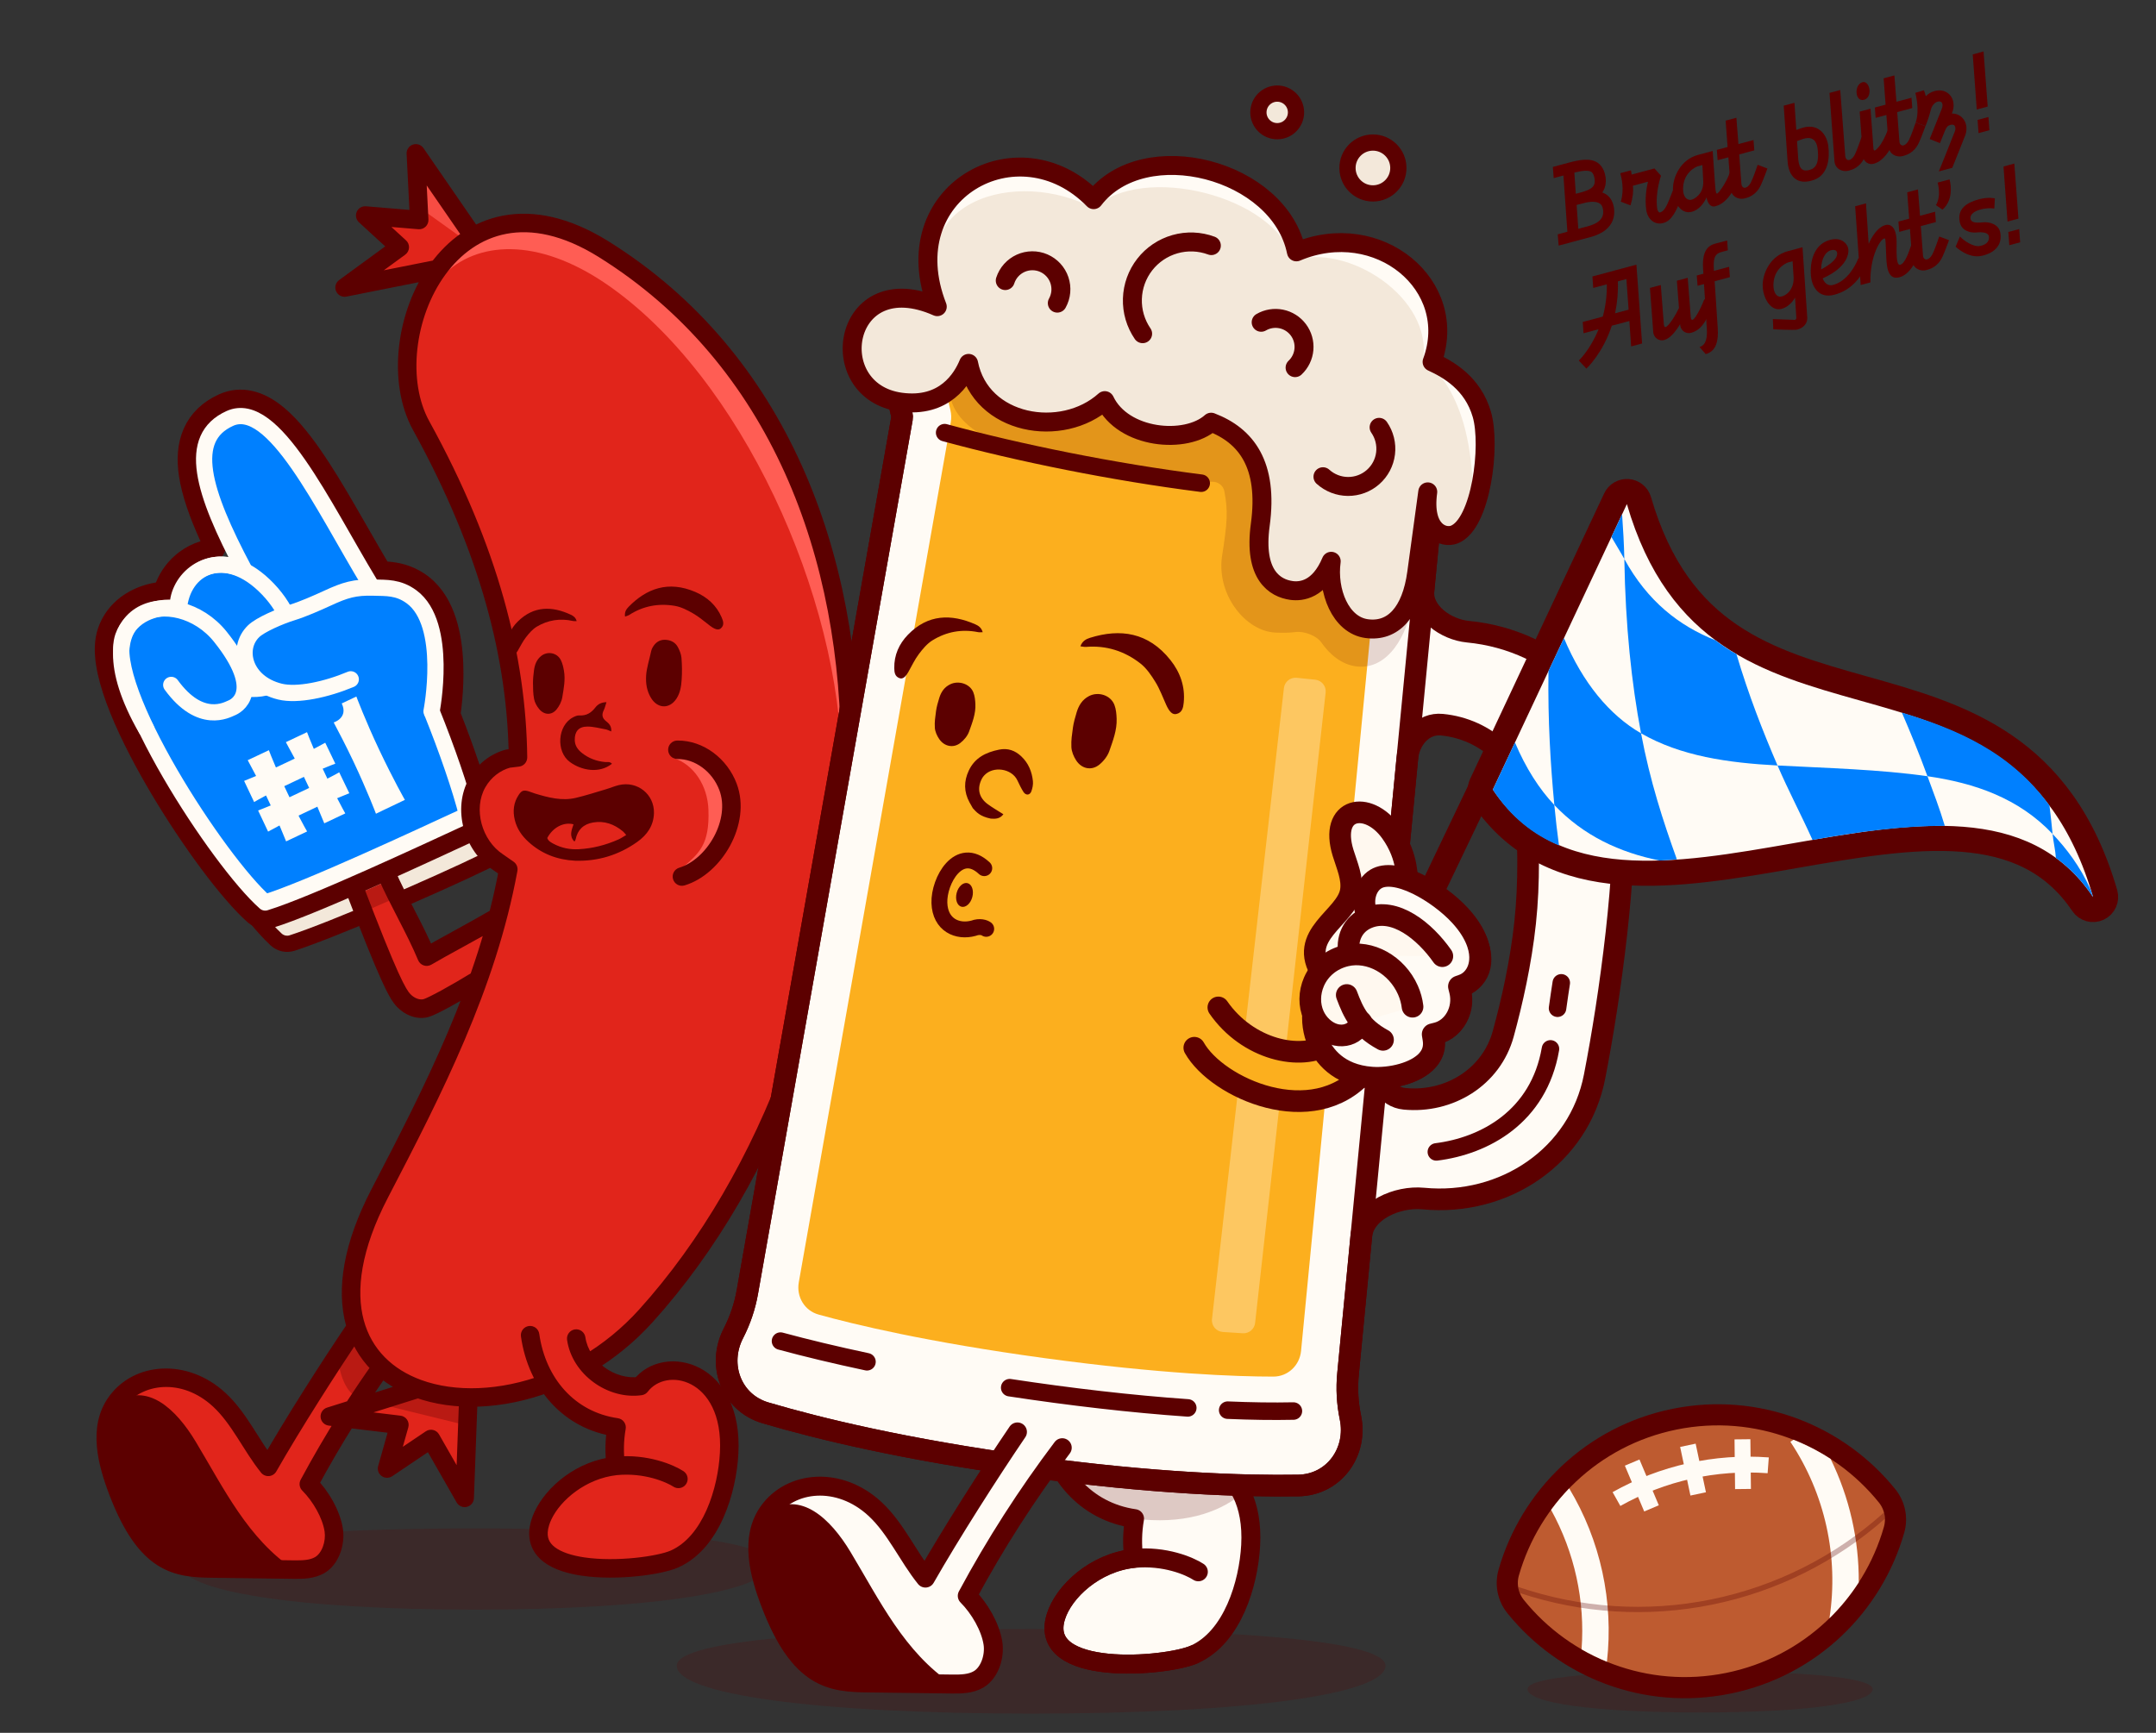 <svg width="408" height="328" viewBox="0 0 408 328" fill="none" xmlns="http://www.w3.org/2000/svg">
<rect x="0" y="0" width="408" height="328" fill="#333333" stroke="none"/>
<g clip-path="url(#clip0_3614_80025)">
<g opacity="0.2">
<path d="M145.722 295.967C145.722 301.129 124.142 304.676 89.883 304.676C55.625 304.676 34.044 301.129 34.044 295.967C34.044 291.318 59.044 289.308 89.883 289.308C120.722 289.308 145.722 291.318 145.722 295.967Z" fill="#5C0000"/>
<path d="M262.187 315.288C262.187 320.663 236.27 324.358 195.127 324.358C153.985 324.358 128.068 320.663 128.068 315.288C128.068 310.446 158.092 308.352 195.127 308.352C232.163 308.352 262.187 310.446 262.187 315.288Z" fill="#5C0000"/>
<path d="M354.376 319.729C354.376 322.346 341.756 324.145 321.722 324.145C301.688 324.145 289.068 322.346 289.068 319.729C289.068 317.371 303.688 316.352 321.722 316.352C339.756 316.352 354.376 317.371 354.376 319.729Z" fill="#5C0000"/>
</g>
<path d="M58.439 280.911C60.707 283.187 62.687 286.622 63.15 289.6C63.527 292.018 62.553 295.044 60.516 296.238C59.077 297.082 57.327 297.116 55.653 297.097L40.278 296.898C33.502 296.812 27.665 296.319 22.308 282.272C20.22 276.793 18.541 270.266 21.977 265.46C25.981 259.803 34.908 258.857 41.508 264.965C45.334 268.51 47.53 273.638 50.765 277.655C55.443 269.467 62.454 258.469 67.646 250.833L75.866 253.728C69.371 262.333 63.547 271.412 58.439 280.911Z" fill="#E1251B"/>
<path opacity="0.3" d="M63.863 256.503C65.186 254.487 66.463 252.573 67.646 250.833L75.866 253.728C73.231 257.218 70.707 260.787 68.296 264.429C66.033 264.64 64.231 260.79 63.863 256.503Z" fill="#5C0000"/>
<path d="M55.653 297.099L40.278 296.9C33.503 296.814 27.665 296.321 22.309 282.274C20.221 276.795 18.542 270.268 21.977 265.462C27.839 261.543 33.323 266.71 37.015 272.853C42.394 281.802 46.919 291.276 55.653 297.099Z" fill="#5C0000"/>
<path d="M74.006 114.03C74.663 113.872 75.353 114.164 75.695 114.759C83.066 127.626 90.757 148.168 93.513 159.518C93.853 160.919 93.172 162.368 91.876 163C82.669 167.491 63.006 175.995 55.289 178.498C54.23 178.842 53.068 178.585 52.252 177.827C47.714 173.607 40.379 163.42 34.619 153.24C34.318 152.707 34.362 152.046 34.732 151.558C45.43 137.445 53.746 120.828 73.875 114.068L74.006 114.03Z" fill="#F3E8DA" stroke="#5C0000" stroke-width="3.069" stroke-linejoin="round"/>
<path d="M42.469 76.922C45.674 75.476 48.78 76.552 51.341 78.446C53.852 80.304 56.261 83.224 58.538 86.494C62.725 92.507 67.142 100.766 71.174 107.572C71.593 108.28 72.335 108.736 73.157 108.792C74.836 108.904 76.889 109.287 78.954 110.672L79.367 110.963L79.596 111.136C81.788 112.848 83.102 115.306 83.897 117.774C84.724 120.339 85.061 123.129 85.165 125.635C85.269 128.157 85.141 130.492 84.989 132.189C84.913 133.038 84.829 133.737 84.764 134.229C84.745 134.375 84.728 134.49 84.708 134.63C84.647 135.058 84.697 135.495 84.854 135.897C87.471 142.579 89.604 148.922 90.826 153.687C91.125 154.856 90.548 156.072 89.453 156.578C79.901 160.989 59.063 170.721 50.916 173.223C50.085 173.478 49.181 173.284 48.53 172.71C43.94 168.67 36.556 158.742 30.583 148.623L30.009 147.643C26.954 142.38 24.242 136.987 22.499 132.24C21.627 129.867 20.973 127.591 20.655 125.534C20.343 123.516 20.317 121.481 20.919 119.722C22.297 115.695 25.931 113.373 29.909 112.723C30.776 112.581 31.505 111.995 31.829 111.178C32.554 109.353 33.814 107.699 35.408 106.503C36.386 105.769 37.483 105.205 38.667 104.843C39.355 104.633 39.919 104.137 40.215 103.481C40.511 102.825 40.51 102.074 40.213 101.419C38.213 97.016 36.836 93.084 36.337 89.712C35.937 87.017 36.053 84.423 37.057 82.144C38.09 79.802 39.94 78.066 42.471 76.923L42.469 76.922Z" stroke="#5C0000" stroke-width="5" stroke-linecap="round" stroke-linejoin="round"/>
<path d="M88.408 154.307C78.733 158.775 58.123 168.394 50.186 170.832C41.335 163.039 19.977 130.206 23.288 120.53C24.665 116.506 29.447 114.485 33.675 115.157C33.248 110.558 38.552 104.429 46.222 107.891C38.309 92.978 35.287 82.91 43.503 79.201C51.718 75.491 61.113 95.782 69.926 110.349C74.013 117.103 78.213 126.064 81.669 134.634C84.657 142.044 87.088 149.161 88.408 154.307Z" fill="#0080FF" stroke="#FFFBF5" stroke-width="3.069" stroke-linejoin="round"/>
<path d="M33.846 115.326C34.437 107.276 42.657 103.071 50.728 111.526C58.799 119.981 56.593 131.31 46.804 130.347" stroke="#FFFBF5" stroke-width="3.069" stroke-linecap="round" stroke-linejoin="round"/>
<path d="M32.403 129.642C37.971 137.293 43.003 134.323 43.779 134.02C44.556 133.718 50.139 131.085 41.704 120.534C33.433 110.189 14.013 114.176 27.646 137.967" stroke="#FFFBF5" stroke-width="3.069" stroke-linecap="round" stroke-linejoin="round"/>
<path d="M77.888 112.974C84.91 118.149 82.187 134.618 82.187 134.618L74.589 137.393L66.376 128.587C61.725 130.541 56.251 131.717 52.976 130.91C46.233 129.248 44.589 122.761 48.003 119.473C49.257 118.265 52.951 116.652 55.349 115.916C57.263 115.329 59.974 114.145 62.01 113.205C65.285 111.693 67.124 111.114 70.744 111.226C73.097 111.298 75.375 111.122 77.888 112.974Z" fill="#0080FF"/>
<path d="M81.664 134.651C81.664 134.651 84.91 118.149 77.888 112.974C75.375 111.122 73.097 111.298 70.744 111.226C67.124 111.114 65.285 111.693 62.01 113.205C59.974 114.145 57.263 115.329 55.349 115.916C52.951 116.652 49.257 118.265 48.003 119.473C44.589 122.761 46.233 129.248 52.976 130.91C56.251 131.717 61.725 130.541 66.376 128.587" stroke="#FFFBF5" stroke-width="3.078" stroke-linecap="round" stroke-linejoin="round"/>
<path d="M67.437 131.843C67.437 131.843 69.151 136.409 71.746 141.894C74.472 147.66 76.62 151.405 76.62 151.405C73.569 152.848 71.147 154.027 71.147 154.027C71.147 154.027 69.524 149.726 66.89 144.156C65.448 141.106 64.078 138.5 63.147 136.748C63.356 136.683 65.91 135.784 64.68 133.181C64.68 133.181 64.68 133.181 64.666 133.153L67.437 131.843Z" fill="#FFFBF5"/>
<path d="M66.102 150.146C65.85 150.265 65.04 150.58 63.894 151.053L63.782 151.106L63.849 151.177C64.62 152.662 65.166 153.671 65.339 153.966C63.38 154.892 61.757 155.66 61.365 155.845C61.219 155.537 60.787 154.406 60.102 152.812L60.077 152.687L59.965 152.74C59.433 152.991 58.873 153.256 58.342 153.508C57.782 153.772 57.194 154.05 56.606 154.328L56.508 154.409L56.547 154.493C57.358 156.062 57.945 157.086 58.118 157.38C56.159 158.307 54.536 159.075 54.144 159.26C53.998 158.952 53.593 157.877 52.934 156.339L52.894 156.255L52.81 156.295C51.717 156.88 50.988 157.294 50.736 157.413L48.843 153.41C49.108 153.319 49.947 152.991 51.12 152.505L51.233 152.452L51.179 152.34C51.06 152.088 50.928 151.808 50.782 151.5C50.65 151.22 50.518 150.94 50.399 150.688L50.346 150.576L50.234 150.629C49.113 151.228 48.328 151.668 48.089 151.815L46.196 147.813C46.448 147.694 47.23 147.392 48.376 146.919L48.46 146.879L48.42 146.795C47.623 145.254 47.023 144.202 46.877 143.894L50.88 142.002C51.011 142.351 51.469 143.538 52.168 145.16L52.208 145.244L52.305 145.232C53.508 144.663 54.628 144.133 55.663 143.644L55.775 143.591L55.722 143.479C54.871 141.895 54.257 140.815 54.098 140.48L58.101 138.587C58.231 138.936 58.664 140.067 59.349 141.661L59.389 141.745L59.473 141.705C60.566 141.12 61.295 140.706 61.547 140.587C62.473 142.546 63.269 144.157 63.454 144.548C63.161 144.653 62.351 144.967 61.149 145.467L61.065 145.507L61.105 145.591C61.251 145.899 61.383 146.179 61.528 146.487C61.661 146.766 61.793 147.046 61.912 147.298L61.965 147.41L62.036 147.343C63.198 146.759 63.955 146.332 64.194 146.185C65.121 148.144 65.916 149.754 66.102 150.146ZM58.467 149.065C58.321 148.757 58.162 148.421 58.003 148.085C57.858 147.777 57.712 147.469 57.553 147.134L57.514 147.05L57.43 147.089C56.842 147.367 56.254 147.645 55.694 147.91C55.107 148.188 54.491 148.479 53.875 148.77L53.791 148.81L53.831 148.894C53.99 149.23 54.149 149.566 54.307 149.902C54.453 150.209 54.599 150.517 54.744 150.825L54.784 150.909L54.868 150.869C55.484 150.578 56.127 150.274 56.715 149.996C57.303 149.718 57.863 149.453 58.422 149.188L58.506 149.149L58.467 149.065Z" fill="#FFFBF5"/>
<path d="M89.371 44.533L89.549 44.78C95.792 41.123 104.177 40.893 114.248 47.178C180.457 88.502 169.682 196.496 122.232 249.062C118.893 252.761 115.129 255.785 111.176 258.147C113.544 261.097 117.458 262.884 121.203 262.353C125.844 256.273 138.845 259.302 137.982 275.091C137.603 282.076 134.672 291.981 127.62 295.104C122.546 297.351 98.743 299.404 102.243 288.171C103.691 283.529 109.46 278.262 116.54 277.478C116.207 275.066 116.256 272.575 116.678 270.177C110.983 269.362 106.485 266.252 103.612 261.797C98.552 263.696 93.421 264.598 88.652 264.521L88.614 265.117L87.933 283.525L81.562 272.376L73.246 277.973L75.583 269.703L62.415 268.108L79.111 262.854C67.37 258.569 61.359 246.088 71.854 225.901C78.731 212.674 85.553 199.411 90.51 185.427C85.961 188.207 81.972 190.378 80.742 190.773C79.209 191.266 77.493 190.532 76.381 189.367C75.263 188.196 73.723 185.485 67.509 169.303L73.668 166.588C75.912 171.469 78.671 176.124 80.742 181.082C83.766 179.292 89.265 176.42 94.185 173.543C94.98 170.502 95.669 167.421 96.235 164.293C90.465 161.809 87.695 153.919 90.831 148.437C92.383 145.725 95.104 143.935 98.025 143.638C97.853 124.879 92.732 104.227 79.695 80.56C75.142 72.294 76.651 59.42 82.901 50.901L82.491 50.988L65.207 54.425L75.654 46.789L69.11 40.791L79.329 41.646L78.693 29.029L89.371 44.533Z" fill="#E1251B"/>
<path d="M89.372 44.533L88.091 45.522L79.203 39.151L78.694 29.029L89.372 44.533Z" fill="#F74C43"/>
<path d="M77.058 68.952C77.222 52.21 91.392 32.914 114.248 47.179C161.498 76.669 169.538 140.115 153.023 193.138C154.851 187.269 156.379 181.273 157.585 175.209C158.523 165.323 159.05 155.207 159.288 145.219C159.115 112.953 140.181 71.217 114.8 53.802C101.636 44.77 90.082 45.671 83.77 52.201C79.736 56.376 77.413 62.256 77.076 68.148C77.075 68.177 77.074 68.205 77.073 68.234C77.065 68.474 77.06 68.713 77.058 68.952Z" fill="#FF5D54"/>
<path d="M137.835 149.217C136.286 145.088 132.517 142.071 127.416 143.46C131.267 144.68 133.911 148.67 134.067 153.297C134.286 159.806 132.395 161.499 129.017 164.324C135.149 162.473 140.305 155.802 137.835 149.217Z" fill="#FF5D54"/>
<g opacity="0.3">
<path d="M71.364 265.641L79.162 262.84L88.617 265.117L87.922 269.712L71.364 265.641Z" fill="#5C0000"/>
<path d="M68.624 172.693L66.368 166.835L73.772 164.758L75.808 169.544L68.624 172.693Z" fill="#5C0000"/>
</g>
<path d="M58.442 280.913L56.901 280.085C56.536 280.764 56.658 281.602 57.203 282.149L58.442 280.913ZM63.153 289.603L61.424 289.871L61.424 289.873L63.153 289.603ZM60.52 296.24L59.634 294.73L59.634 294.73L60.52 296.24ZM55.656 297.099L55.633 298.849L55.636 298.849L55.656 297.099ZM40.281 296.9L40.303 295.15L40.303 295.15L40.281 296.9ZM22.311 282.274L20.676 282.898L20.676 282.898L22.311 282.274ZM21.98 265.462L23.404 266.48L23.408 266.473L21.98 265.462ZM41.511 264.968L42.7 263.684L42.7 263.683L41.511 264.968ZM50.769 277.657L49.406 278.755C49.769 279.205 50.331 279.447 50.907 279.401C51.484 279.355 52.001 279.027 52.288 278.525L50.769 277.657ZM68.845 252.189C69.387 251.389 69.178 250.301 68.378 249.759C67.578 249.217 66.49 249.425 65.948 250.225L67.396 251.207L68.845 252.189ZM73.618 259.767C74.178 258.978 73.992 257.886 73.204 257.327C72.416 256.767 71.324 256.953 70.764 257.741L72.191 258.754L73.618 259.767ZM79.696 80.56L81.229 79.716L81.229 79.716L79.696 80.56ZM114.249 47.179L115.175 45.694L114.249 47.179ZM122.233 249.063L123.532 250.235L123.532 250.235L122.233 249.063ZM65.207 54.426L64.175 53.013C63.512 53.498 63.275 54.378 63.605 55.13C63.935 55.881 64.744 56.303 65.549 56.142L65.207 54.426ZM75.655 46.789L76.688 48.202C77.111 47.893 77.374 47.41 77.403 46.886C77.431 46.363 77.224 45.854 76.838 45.499L75.655 46.789ZM69.111 40.791L69.257 39.047C68.511 38.985 67.808 39.403 67.508 40.089C67.207 40.775 67.376 41.575 67.928 42.081L69.111 40.791ZM79.33 41.646L79.184 43.39C79.687 43.432 80.183 43.255 80.546 42.904C80.909 42.553 81.103 42.062 81.077 41.558L79.33 41.646ZM78.694 29.029L80.135 28.037C79.691 27.392 78.874 27.121 78.132 27.372C77.391 27.623 76.907 28.336 76.946 29.117L78.694 29.029ZM62.415 268.108L61.89 266.439C61.104 266.686 60.597 267.449 60.672 268.269C60.748 269.09 61.387 269.747 62.205 269.846L62.415 268.108ZM75.584 269.703L77.268 270.179C77.407 269.687 77.324 269.159 77.041 268.733C76.757 268.308 76.302 268.027 75.795 267.966L75.584 269.703ZM73.247 277.974L71.563 277.498C71.363 278.204 71.626 278.96 72.22 279.391C72.814 279.822 73.615 279.836 74.224 279.426L73.247 277.974ZM81.563 272.377L83.083 271.509C82.841 271.086 82.435 270.784 81.962 270.673C81.488 270.562 80.99 270.653 80.586 270.925L81.563 272.377ZM87.934 283.526L86.415 284.394C86.803 285.073 87.593 285.412 88.352 285.226C89.111 285.039 89.654 284.372 89.683 283.591L87.934 283.526ZM98.025 143.369L98.233 145.107C99.121 145 99.785 144.243 99.775 143.349L98.025 143.369ZM71.855 225.901L73.408 226.708L73.408 226.708L71.855 225.901ZM96.191 164.546L97.913 164.862C98.036 164.187 97.755 163.503 97.192 163.11L96.191 164.546ZM90.336 148.138L91.855 149.007L91.855 149.007L90.336 148.138ZM94.247 163.191L95.247 161.755C95.233 161.745 95.219 161.735 95.204 161.726L94.247 163.191ZM96.141 143.595L95.932 141.858C95.849 141.868 95.767 141.884 95.686 141.905L96.141 143.595ZM110.276 256.65C109.447 257.145 109.176 258.22 109.671 259.05C110.167 259.879 111.242 260.15 112.071 259.654L111.174 258.152L110.276 256.65ZM104.202 263.447C105.107 263.108 105.566 262.1 105.227 261.195C104.888 260.289 103.879 259.831 102.974 260.17L103.588 261.809L104.202 263.447ZM128.171 140.173C127.204 140.183 126.428 140.974 126.437 141.94C126.447 142.906 127.238 143.682 128.204 143.673L128.187 141.923L128.171 140.173ZM137.775 148.959L136.136 149.574L136.136 149.574L137.775 148.959ZM128.54 164.245C127.615 164.524 127.091 165.501 127.371 166.426C127.65 167.351 128.627 167.875 129.552 167.595L129.046 165.92L128.54 164.245ZM137.982 275.091L136.235 274.996L136.235 274.996L137.982 275.091ZM127.621 295.105L126.912 293.505L126.912 293.505L127.621 295.105ZM102.244 288.171L100.574 287.65L100.574 287.65L102.244 288.171ZM116.541 277.479L116.734 279.218C117.203 279.166 117.631 278.927 117.922 278.554C118.212 278.182 118.339 277.708 118.275 277.24L116.541 277.479ZM116.679 270.178L118.402 270.482C118.484 270.016 118.374 269.535 118.096 269.152C117.818 268.768 117.396 268.513 116.927 268.446L116.679 270.178ZM102.05 252.483C101.914 251.527 101.028 250.861 100.071 250.997C99.114 251.133 98.448 252.019 98.584 252.976L100.317 252.73L102.05 252.483ZM110.776 253.119C110.638 252.162 109.75 251.499 108.794 251.638C107.837 251.776 107.174 252.663 107.312 253.62L109.044 253.369L110.776 253.119ZM121.204 262.354L121.45 264.087C121.905 264.022 122.316 263.781 122.595 263.416L121.204 262.354ZM128.33 296.705C129.214 296.314 129.613 295.28 129.222 294.397C128.83 293.513 127.797 293.114 126.913 293.505L127.622 295.105L128.33 296.705ZM102.245 288.171L100.575 287.65L100.575 287.65L102.245 288.171ZM116.542 277.479L116.712 279.221L116.712 279.221L116.542 277.479ZM127.427 281.403C128.236 281.931 129.321 281.703 129.849 280.894C130.377 280.084 130.148 279 129.339 278.472L128.383 279.938L127.427 281.403ZM80.745 181.083L79.13 181.758C79.325 182.225 79.713 182.585 80.194 182.744C80.674 182.904 81.201 182.847 81.636 182.589L80.745 181.083ZM80.745 190.775L80.209 189.109L80.209 189.109L80.745 190.775ZM76.383 189.368L77.649 188.16L77.649 188.16L76.383 189.368ZM95.07 175.058C95.904 174.57 96.185 173.498 95.697 172.664C95.21 171.829 94.138 171.549 93.303 172.037L94.187 173.547L95.07 175.058ZM91.423 186.926C92.247 186.422 92.507 185.345 92.003 184.52C91.499 183.695 90.422 183.435 89.598 183.939L90.51 185.432L91.423 186.926ZM68.586 167.218C68.241 166.315 67.23 165.863 66.327 166.208C65.424 166.553 64.972 167.565 65.317 168.467L66.951 167.843L68.586 167.218ZM74.686 164.577C74.301 163.691 73.27 163.285 72.384 163.671C71.497 164.056 71.091 165.087 71.477 165.973L73.082 165.275L74.686 164.577ZM58.442 280.913L57.203 282.149C59.274 284.226 61.03 287.34 61.424 289.871L63.153 289.603L64.882 289.334C64.35 285.909 62.147 282.151 59.682 279.678L58.442 280.913ZM63.153 289.603L61.424 289.873C61.563 290.767 61.454 291.824 61.102 292.768C60.746 293.72 60.208 294.394 59.634 294.73L60.52 296.24L61.405 297.749C62.868 296.891 63.835 295.455 64.381 293.992C64.93 292.52 65.12 290.855 64.882 289.332L63.153 289.603ZM60.52 296.24L59.634 294.73C58.671 295.295 57.403 295.369 55.675 295.35L55.656 297.099L55.636 298.849C57.257 298.867 59.489 298.873 61.405 297.749L60.52 296.24ZM55.656 297.099L55.679 295.35L40.303 295.15L40.281 296.9L40.258 298.65L55.633 298.849L55.656 297.099ZM40.281 296.9L40.303 295.15C36.903 295.107 34.216 294.942 31.702 293.345C29.186 291.747 26.566 288.519 23.947 281.651L22.311 282.274L20.676 282.898C23.413 290.076 26.39 294.118 29.826 296.3C33.264 298.483 36.883 298.607 40.259 298.65L40.281 296.9ZM22.311 282.274L23.947 281.651C22.921 278.96 22.048 276.139 21.818 273.466C21.589 270.811 22.004 268.437 23.403 266.48L21.98 265.462L20.556 264.445C18.52 267.293 18.057 270.586 18.331 273.766C18.603 276.928 19.614 280.11 20.676 282.898L22.311 282.274ZM21.98 265.462L23.408 266.473C26.695 261.829 34.356 260.73 40.322 266.252L41.511 264.968L42.7 263.683C35.466 256.988 25.273 257.78 20.551 264.451L21.98 265.462ZM41.511 264.968L40.321 266.251C42.061 267.863 43.468 269.871 44.889 272.081C46.273 274.235 47.711 276.65 49.406 278.755L50.769 277.657L52.131 276.559C50.591 274.646 49.312 272.49 47.833 270.189C46.391 267.945 44.786 265.616 42.7 263.684L41.511 264.968ZM50.769 277.657L52.288 278.525C56.862 270.519 63.697 259.782 68.845 252.189L67.396 251.207L65.948 250.225C60.766 257.869 53.879 268.684 49.249 276.789L50.769 277.657ZM72.191 258.754L70.764 257.741C68.891 260.38 67.079 263.061 65.329 265.782L66.801 266.729L68.272 267.675C69.994 264.999 71.776 262.362 73.618 259.767L72.191 258.754ZM66.801 266.729L65.329 265.782C64.946 266.376 64.567 266.973 64.191 267.571L65.672 268.503L67.153 269.435C67.523 268.846 67.896 268.26 68.272 267.675L66.801 266.729ZM65.672 268.503L64.191 267.571C61.621 271.655 59.19 275.828 56.901 280.085L58.442 280.913L59.984 281.742C62.234 277.556 64.626 273.452 67.153 269.435L65.672 268.503ZM79.696 80.56L81.229 79.716C79.175 75.988 78.432 71.108 78.981 66.072C79.529 61.047 81.351 56.01 84.251 52.022C87.143 48.044 91.059 45.166 95.825 44.261C100.582 43.356 106.443 44.37 113.322 48.663L114.249 47.179L115.175 45.694C107.742 41.055 100.993 39.716 95.171 40.822C89.357 41.927 84.722 45.422 81.42 49.964C78.125 54.495 76.109 60.124 75.502 65.693C74.895 71.252 75.679 76.896 78.163 81.405L79.696 80.56ZM114.249 47.179L113.322 48.663C145.745 68.9 159.459 105.541 159.113 143.889C158.768 182.249 144.339 221.962 120.934 247.89L122.233 249.063L123.532 250.235C147.578 223.597 162.261 183.03 162.613 143.921C162.965 104.8 148.962 66.782 115.175 45.694L114.249 47.179ZM82.492 50.989L82.151 49.272L64.866 52.71L65.207 54.426L65.549 56.142L82.833 52.705L82.492 50.989ZM65.207 54.426L66.24 55.839L76.688 48.202L75.655 46.789L74.623 45.377L64.175 53.013L65.207 54.426ZM75.655 46.789L76.838 45.499L70.293 39.501L69.111 40.791L67.928 42.081L74.473 48.08L75.655 46.789ZM69.111 40.791L68.965 42.535L79.184 43.39L79.33 41.646L79.475 39.902L69.257 39.047L69.111 40.791ZM79.33 41.646L81.077 41.558L80.442 28.941L78.694 29.029L76.946 29.117L77.582 41.734L79.33 41.646ZM78.694 29.029L77.253 30.022L87.931 45.525L89.372 44.533L90.813 43.54L80.135 28.037L78.694 29.029ZM79.16 262.84L78.635 261.171L78.585 261.186L79.11 262.856L79.635 264.525L79.685 264.509L79.16 262.84ZM79.11 262.856L78.585 261.186L66.275 265.059L66.801 266.729L67.326 268.398L79.635 264.525L79.11 262.856ZM66.801 266.729L66.275 265.059L61.89 266.439L62.415 268.108L62.94 269.778L67.326 268.398L66.801 266.729ZM62.415 268.108L62.205 269.846L65.462 270.24L65.672 268.503L65.882 266.765L62.626 266.371L62.415 268.108ZM65.672 268.503L65.462 270.24L75.374 271.44L75.584 269.703L75.795 267.966L65.882 266.765L65.672 268.503ZM75.584 269.703L73.9 269.227L71.563 277.498L73.247 277.974L74.931 278.45L77.268 270.179L75.584 269.703ZM73.247 277.974L74.224 279.426L82.54 273.829L81.563 272.377L80.586 270.925L72.27 276.522L73.247 277.974ZM81.563 272.377L80.044 273.245L86.415 284.394L87.934 283.526L89.454 282.658L83.083 271.509L81.563 272.377ZM87.934 283.526L89.683 283.591L90.363 265.182L88.614 265.117L86.865 265.052L86.186 283.462L87.934 283.526ZM98.025 143.369L99.775 143.349C99.552 124.334 94.323 103.486 81.229 79.716L79.696 80.56L78.163 81.405C91.019 104.742 96.06 125.03 96.275 143.39L98.025 143.369ZM71.855 225.901L73.408 226.708C83.596 207.112 93.82 187.186 97.913 164.862L96.191 164.546L94.47 164.231C90.486 185.959 80.522 205.438 70.302 225.094L71.855 225.901ZM90.336 148.138L88.817 147.269C85.463 153.133 87.858 161.106 93.289 164.656L94.247 163.191L95.204 161.726C91.174 159.092 89.506 153.113 91.855 149.007L90.336 148.138ZM96.141 143.595L95.686 141.905C92.85 142.669 90.345 144.597 88.817 147.269L90.336 148.138L91.855 149.007C92.931 147.126 94.679 145.801 96.595 145.285L96.141 143.595ZM96.141 143.595L96.349 145.333L98.233 145.107L98.025 143.369L97.817 141.632L95.932 141.858L96.141 143.595ZM94.247 163.191L93.246 164.626L95.191 165.982L96.191 164.546L97.192 163.11L95.247 161.755L94.247 163.191ZM122.233 249.063L120.934 247.89C117.714 251.457 114.087 254.373 110.276 256.65L111.174 258.152L112.071 259.654C116.172 257.205 120.072 254.069 123.532 250.235L122.233 249.063ZM103.588 261.809L102.974 260.17C94.595 263.309 86.144 263.56 79.71 261.212L79.11 262.856L78.51 264.5C85.891 267.193 95.219 266.813 104.202 263.447L103.588 261.809ZM79.11 262.856L79.71 261.212C74.287 259.232 70.322 255.431 68.835 249.888C67.33 244.281 68.276 236.578 73.408 226.708L71.855 225.901L70.302 225.094C64.939 235.41 63.642 244.042 65.454 250.795C67.283 257.61 72.193 262.194 78.51 264.5L79.11 262.856ZM128.187 141.923L128.204 143.673C131.525 143.641 134.808 146.033 136.136 149.574L137.775 148.959L139.413 148.345C137.644 143.628 133.167 140.125 128.171 140.173L128.187 141.923ZM137.775 148.959L136.136 149.574C137.145 152.261 136.656 155.502 135.097 158.382C133.534 161.269 131.059 163.484 128.54 164.245L129.046 165.92L129.552 167.595C133.165 166.505 136.289 163.531 138.175 160.048C140.065 156.556 140.875 152.242 139.413 148.345L137.775 148.959ZM137.982 275.091L136.235 274.996C136.055 278.316 135.265 282.324 133.705 285.836C132.136 289.366 129.887 292.187 126.912 293.505L127.621 295.105L128.329 296.705C132.407 294.899 135.149 291.206 136.903 287.257C138.666 283.289 139.531 278.851 139.73 275.186L137.982 275.091ZM127.621 295.105L126.912 293.505C125.808 293.994 123.312 294.564 120.176 294.881C117.089 295.192 113.601 295.237 110.583 294.792L110.327 296.523L110.072 298.254C113.459 298.754 117.252 298.694 120.528 298.363C123.754 298.037 126.703 297.425 128.329 296.705L127.621 295.105ZM110.327 296.523L110.583 294.792C110.313 294.752 110.048 294.708 109.788 294.661L109.473 296.382L109.159 298.104C109.46 298.159 109.765 298.209 110.072 298.254L110.327 296.523ZM109.473 296.382L109.788 294.661C107.372 294.22 105.595 293.478 104.602 292.516C104.134 292.062 103.849 291.569 103.722 291.011C103.594 290.443 103.604 289.691 103.915 288.692L102.244 288.171L100.574 287.65C100.119 289.109 100.017 290.496 100.309 291.784C100.602 293.081 101.27 294.161 102.167 295.03C103.905 296.714 106.509 297.62 109.159 298.104L109.473 296.382ZM102.244 288.171L103.915 288.692C104.019 288.357 104.154 288.01 104.32 287.654L102.734 286.914L101.148 286.175C100.921 286.662 100.728 287.155 100.574 287.65L102.244 288.171ZM102.734 286.914L104.32 287.654C106.064 283.911 110.892 279.873 116.714 279.221L116.519 277.482L116.324 275.742C109.27 276.533 103.399 281.345 101.148 286.175L102.734 286.914ZM116.519 277.482L116.714 279.221C116.72 279.22 116.727 279.219 116.734 279.218L116.541 277.479L116.348 275.74C116.34 275.741 116.332 275.742 116.324 275.742L116.519 277.482ZM116.541 277.479L118.275 277.24C117.967 275.008 118.011 272.701 118.402 270.482L116.679 270.178L114.955 269.874C114.501 272.452 114.45 275.125 114.807 277.718L116.541 277.479ZM116.679 270.178L116.927 268.446C108.778 267.279 103.249 260.918 102.05 252.483L100.317 252.73L98.584 252.976C99.965 262.683 106.489 270.486 116.431 271.911L116.679 270.178ZM109.044 253.369L107.312 253.62C108.259 260.165 115.036 264.996 121.45 264.087L121.204 262.354L120.958 260.621C116.381 261.27 111.436 257.682 110.776 253.119L109.044 253.369ZM121.204 262.354L122.595 263.416C124.318 261.157 127.752 260.434 130.838 262.068C133.811 263.642 136.639 267.601 136.235 274.996L137.982 275.091L139.73 275.186C140.188 266.792 136.947 261.342 132.476 258.975C128.117 256.667 122.73 257.47 119.813 261.292L121.204 262.354ZM127.622 295.105L126.913 293.505C125.809 293.994 123.313 294.564 120.177 294.881C117.089 295.193 113.601 295.237 110.583 294.792L110.327 296.523L110.072 298.254C113.459 298.754 117.252 298.694 120.528 298.363C123.755 298.037 126.703 297.426 128.33 296.705L127.622 295.105ZM109.473 296.382L109.788 294.661C107.373 294.22 105.596 293.478 104.603 292.516C104.135 292.062 103.85 291.569 103.723 291.011C103.595 290.443 103.605 289.691 103.916 288.692L102.245 288.171L100.575 287.65C100.12 289.109 100.018 290.496 100.31 291.784C100.603 293.081 101.271 294.161 102.168 295.03C103.906 296.713 106.509 297.62 109.159 298.104L109.473 296.382ZM102.245 288.171L103.916 288.692C104.021 288.357 104.156 288.009 104.322 287.651L102.734 286.914L101.147 286.178C100.921 286.664 100.729 287.156 100.575 287.65L102.245 288.171ZM102.734 286.914L104.322 287.651C106.07 283.884 110.892 279.798 116.691 279.223L116.519 277.482L116.346 275.74C109.252 276.444 103.39 281.345 101.147 286.178L102.734 286.914ZM116.519 277.482L116.691 279.223C116.699 279.222 116.706 279.222 116.712 279.221L116.542 277.479L116.372 275.738C116.363 275.738 116.354 275.739 116.346 275.74L116.519 277.482ZM116.542 277.479L116.712 279.221C121.986 278.706 126.15 280.57 127.427 281.403L128.383 279.938L129.339 278.472C127.505 277.275 122.558 275.133 116.372 275.738L116.542 277.479ZM80.745 190.775L80.209 189.109C79.532 189.326 78.481 189.032 77.649 188.16L76.383 189.368L75.117 190.577C76.51 192.035 78.89 193.21 81.281 192.44L80.745 190.775ZM80.745 181.083L81.636 182.589C83.117 181.712 85.215 180.565 87.597 179.257C89.964 177.957 92.588 176.51 95.07 175.058L94.187 173.547L93.303 172.037C90.867 173.462 88.281 174.888 85.912 176.189C83.558 177.482 81.395 178.664 79.853 179.577L80.745 181.083ZM90.51 185.432L89.598 183.939C87.344 185.316 85.234 186.538 83.545 187.461C81.793 188.417 80.637 188.971 80.209 189.109L80.745 190.775L81.281 192.44C82.082 192.183 83.534 191.454 85.222 190.533C86.971 189.578 89.13 188.327 91.423 186.926L90.51 185.432ZM76.383 189.368L77.649 188.16C77.293 187.788 76.706 187.014 75.336 183.988C73.981 180.994 71.926 175.956 68.586 167.218L66.951 167.843L65.317 168.467C68.659 177.212 70.746 182.335 72.148 185.432C73.535 188.496 74.323 189.744 75.117 190.577L76.383 189.368ZM73.082 165.275L71.477 165.973C72.671 168.719 74.052 171.376 75.387 173.967C76.731 176.578 78.033 179.13 79.13 181.758L80.745 181.083L82.359 180.409C81.201 177.635 79.838 174.966 78.499 172.365C77.149 169.745 75.826 167.197 74.686 164.577L73.082 165.275Z" fill="#5C0000"/>
<path fill-rule="evenodd" clip-rule="evenodd" d="M98.168 150.447C98.731 149.611 99.098 149.501 100.077 149.797C100.476 149.918 100.861 150.089 101.26 150.209C103.783 150.969 106.336 151.644 108.957 151.027C110.89 150.572 112.781 149.954 114.684 149.391C115.51 149.146 116.304 148.795 117.142 148.6C120.642 147.785 123.848 150.365 123.754 153.913C123.692 156.277 122.468 158.03 120.602 159.355C117.105 161.84 113.165 163.061 108.83 162.923C105.441 162.746 102.512 161.629 100.009 159.359C98.727 158.196 97.824 156.853 97.422 155.223C97.006 153.535 97.185 151.907 98.168 150.447ZM108.531 156.027C106.661 155.544 104.616 156.625 103.564 158.62C103.757 159.195 104.272 159.465 104.767 159.726C106.243 160.501 107.813 160.833 109.473 160.747C112.141 160.608 114.664 159.956 117.067 158.88C117.538 158.669 117.966 158.367 118.504 158.054C118.27 157.792 118.106 157.554 117.891 157.375C116.238 156 114.364 155.313 112.215 155.688C110.401 156.004 109.305 157.083 108.936 158.858C108.914 158.964 108.866 159.066 108.822 159.165C108.811 159.19 108.769 159.201 108.671 159.263C107.652 158.208 108.198 157.102 108.531 156.027Z" fill="#5C0000"/>
<path d="M102.404 124.171C101.54 124.867 101.193 125.832 101.052 126.871C100.959 127.565 100.845 128.618 100.862 129.323C100.889 130.436 100.863 131.221 101.071 132.313C101.197 132.975 101.575 133.661 102.018 134.2C102.973 135.365 104.387 135.427 105.317 134.292C105.846 133.647 106.271 132.806 106.406 131.991C106.68 130.336 107.022 128.656 106.72 126.948C106.599 126.26 106.443 125.545 106.123 124.923C105.41 123.536 103.604 123.205 102.404 124.171Z" fill="#5C0000"/>
<path d="M110.145 142.54C111.412 143.54 112.869 144.08 114.476 144.241C114.911 144.284 115.431 144.118 115.807 144.568C113.401 146.481 110.037 145.84 107.853 144.241C105.167 142.275 105.504 137.341 108.402 135.803C108.776 135.605 109.226 135.394 109.633 135.421C111.01 135.509 111.913 134.894 112.686 133.89C113.131 133.311 113.778 132.933 114.769 132.91C114.56 133.544 114.463 134.005 114.262 134.414C113.858 135.237 113.897 135.898 114.72 136.534C115.247 136.941 115.754 137.46 115.674 138.451C115.236 138.284 114.937 138.115 114.62 138.058C113.468 137.849 112.305 137.527 111.155 137.528C109.488 137.53 108.732 138.485 108.768 140.095C108.791 141.148 109.35 141.914 110.145 142.54Z" fill="#5C0000"/>
<path d="M127.73 114.685C124.631 114.152 121.705 114.699 119.085 116.391C118.873 116.528 118.607 116.587 118.285 116.713C118.148 115.858 118.519 115.31 118.965 114.854C122.345 111.403 126.464 109.854 131.58 112.047C133.836 113.014 135.584 114.588 136.561 116.855C136.862 117.553 137.126 118.324 136.409 118.942C135.948 119.34 135.302 119.157 134.343 118.432C133.301 117.645 132.306 116.771 131.182 116.123C130.107 115.503 128.926 114.891 127.73 114.685Z" fill="#5C0000"/>
<path d="M101.604 118.603C103.692 117.369 105.996 116.99 108.442 117.548C108.64 117.594 108.852 117.566 109.126 117.574C108.955 116.897 108.511 116.587 108.041 116.367C104.484 114.698 100.993 114.649 97.963 117.668C96.627 118.999 95.854 120.647 95.861 122.605C95.864 123.208 95.916 123.856 96.634 124.125C97.097 124.298 97.509 123.988 97.978 123.187C98.486 122.317 98.933 121.396 99.547 120.609C100.133 119.855 100.799 119.079 101.604 118.603Z" fill="#5C0000"/>
<path d="M125.837 121.102C126.886 121.125 127.795 121.562 128.287 122.502C128.619 123.134 128.907 123.847 128.963 124.536C129.074 125.91 129.091 127.299 128.996 128.668C128.911 129.893 128.732 131.127 128.039 132.204C126.705 134.278 124.385 134.186 123.13 131.997C122.428 130.772 122.17 129.427 122.276 127.833C122.37 126.422 122.892 124.827 123.238 123.205C123.287 122.976 123.387 122.752 123.503 122.547C124.004 121.662 124.75 121.079 125.837 121.102Z" fill="#5C0000"/>
<path d="M236.675 292.523C236.284 299.728 233.262 309.945 225.987 313.166C220.755 315.484 196.202 317.602 199.813 306.014C201.306 301.226 207.256 295.795 214.559 294.986C214.216 292.498 214.265 289.929 214.701 287.456C205.371 286.119 199.155 278.814 197.825 269.458L206.826 270.118C207.655 275.847 213.701 280.189 219.369 279.385C224.156 273.113 237.564 276.238 236.675 292.523Z" fill="#FFFBF5"/>
<path opacity="0.2" d="M214.701 287.456C205.371 286.119 199.155 278.814 197.825 269.458L206.826 270.118C207.655 275.847 213.701 280.189 219.369 279.385C247.146 242.992 251.045 292.065 214.701 287.456Z" fill="#5C0000"/>
<path d="M197.825 269.458C199.155 278.814 205.371 286.119 214.701 287.456C214.265 289.929 214.216 292.498 214.559 294.986C207.256 295.795 201.306 301.226 199.813 306.014C196.202 317.602 220.755 315.484 225.987 313.166C233.262 309.945 236.284 299.728 236.675 292.523C237.564 276.238 224.156 273.113 219.369 279.385C213.701 280.189 207.655 275.847 206.826 270.118" stroke="#5C0000" stroke-width="3.586" stroke-linecap="round" stroke-linejoin="round"/>
<path d="M225.989 313.166C220.756 315.483 196.203 317.601 199.814 306.013C201.307 301.225 207.247 295.7 214.56 294.985C220.471 294.408 225.169 296.474 226.774 297.521" stroke="#5C0000" stroke-width="3.586" stroke-linecap="round" stroke-linejoin="round"/>
<path fill-rule="evenodd" clip-rule="evenodd" d="M223.901 64.394C240.175 66.614 252.642 68.766 261.712 70.539C270.274 72.212 274.554 73.048 276.265 76.719C277.974 80.389 275.788 84.338 271.415 92.233C271.295 92.449 271.221 92.687 271.197 92.933L269.383 111.768C268.984 115.909 273.644 119.17 277.786 119.569C294.455 121.171 307.76 133.971 307.529 150.712C307.425 158.229 306.975 166.951 305.903 176.524C304.745 186.858 303.25 196.059 301.759 203.77C298.838 218.877 284.648 228.34 269.335 226.868C264.447 226.398 258.082 229.107 257.611 233.995L255.099 260.083C254.835 262.826 254.986 265.594 255.548 268.292C256.922 274.886 252.424 281.074 245.69 281.185C235.348 281.355 218.47 280.827 194.816 277.6C171.162 274.373 154.759 270.361 144.841 267.427C138.382 265.517 135.706 258.35 138.796 252.365C140.06 249.915 140.947 247.29 141.427 244.576L170.689 79.221C170.732 78.978 170.724 78.729 170.667 78.489C168.568 69.711 167.519 65.321 170.15 62.243C172.781 59.164 177.129 59.505 185.826 60.186C195.04 60.908 207.627 62.174 223.901 64.394ZM288.774 152.705C288.15 144.273 281.277 137.982 272.858 137.172C269.301 136.83 266.67 139.943 266.327 143.5L260.802 200.871C260.474 204.273 262.397 207.66 265.798 207.987C274.245 208.799 282.228 203.882 284.471 195.694C286.131 189.636 287.813 182.18 288.618 174.638C289.437 166.963 289.247 159.114 288.774 152.705Z" fill="#FFFBF5" stroke="#5C0000" stroke-width="4.098" stroke-linejoin="round"/>
<path d="M170.15 62.242C167.519 65.321 168.568 69.71 170.667 78.488C170.724 78.728 170.732 78.977 170.688 79.221L141.427 244.575C140.947 247.289 140.06 249.915 138.796 252.364C135.706 258.349 138.382 265.516 144.841 267.427C154.759 270.36 171.162 274.373 194.816 277.6C218.47 280.827 235.348 281.354 245.689 281.184C252.424 281.074 256.922 274.885 255.548 268.291C254.986 265.593 254.835 262.825 255.099 260.082L271.197 92.932C271.221 92.686 271.295 92.448 271.415 92.232" stroke="#5C0000" stroke-width="4.098" stroke-miterlimit="10"/>
<path d="M179.597 76.558L179.856 77.643C180.035 78.393 180.059 79.172 179.924 79.931L151.163 242.732C150.683 245.451 152.247 248.088 154.907 248.828C161.524 250.668 175.455 254.043 197.617 257.067C219.779 260.09 234.106 260.57 240.973 260.569C243.734 260.569 245.948 258.447 246.213 255.699L262.109 91.141C262.184 90.372 262.415 89.626 262.791 88.95L263.331 87.976C267.65 80.178 245.015 76.508 222.457 72.858C199.684 69.173 176.977 65.597 179.597 76.558Z" fill="#FCAF1E"/>
<path opacity="0.15" d="M183.3 68.785C185.599 80.481 200.964 83.117 209.073 75.833C212.52 83.081 224.417 84.199 229.199 79.916C235.837 82.455 240.05 87.944 238.496 99.342C237.194 108.882 241.295 111.343 244.406 111.767C246.272 112.022 249.655 111.638 251.919 106.243C251.156 111.843 253.654 118.311 258.631 118.99C262.654 119.539 265.69 117.192 267.245 112.33C267.353 113.002 267.381 113.561 267.316 113.988C266.357 120.218 262.714 126.735 256.867 126.16C253.813 125.86 251.519 123.717 250.055 121.618C249.134 120.297 246.791 119.436 245.194 119.636C244.178 119.762 242.904 119.818 241.34 119.739C235.685 119.451 230.317 112.646 231.226 105.507C232.266 98.817 232.423 96.761 231.692 92.964C231.482 91.876 230.468 91.149 229.36 91.185C222.222 91.412 213.281 89.652 206.363 87.641C206.25 87.608 206.134 87.585 206.017 87.57C192.787 85.903 181.604 82.936 179.804 75.072L179.483 74.01C181.554 72.386 182.71 70.237 183.3 68.785Z" fill="#5C0000"/>
<path opacity="0.3" d="M229.357 249.67L242.967 130.243C243.104 129.041 244.183 128.173 245.387 128.297L248.894 128.658C250.114 128.784 250.998 129.88 250.862 131.1L237.516 250.411C237.384 251.583 236.355 252.446 235.178 252.369L231.406 252.123C230.148 252.041 229.214 250.923 229.357 249.67Z" fill="white"/>
<path d="M271.812 218.04C280.901 216.911 291.2 211.427 293.41 198.538M294.749 190.842C294.966 189.225 295.31 186.965 295.455 186.037M178.763 81.894C192.822 85.727 210.67 89.349 227.315 91.462M232.322 266.922C236.724 267.11 240.902 267.172 244.763 267.09M191.073 262.666C202.474 264.399 214.086 265.754 224.775 266.496M147.701 253.849C152.636 255.186 158.163 256.507 164.067 257.766" stroke="#5C0000" stroke-width="3.312" stroke-linecap="round" stroke-linejoin="round"/>
<path d="M177.368 58.047C159.438 50.108 155.534 74.082 170.467 76.12C178.762 77.251 182.131 71.654 183.297 68.785C185.596 80.482 200.961 83.118 209.071 75.833C212.517 83.081 224.414 84.199 229.196 79.916C235.834 82.455 240.047 87.944 238.493 99.342C237.191 108.882 241.292 111.343 244.403 111.768C246.269 112.022 249.652 111.639 251.917 106.244C251.153 111.843 253.651 118.311 258.628 118.99C263.606 119.669 267.075 115.917 268.094 108.451L270.187 93.103C269.169 100.569 273.204 101.965 275.212 101.182C280.283 99.207 282.151 84.383 280.426 78.444C278.701 72.505 274.057 69.9 271.009 68.498C276.365 54.018 260.801 41.12 245.33 47.671C242.183 32.032 216.475 25.356 206.962 37.789C192.69 23.167 168.913 36.402 177.368 58.047Z" fill="#FFFBF5"/>
<path d="M178.475 59.151C160.545 51.212 155.537 74.083 170.47 76.12C178.765 77.251 182.134 71.655 183.3 68.785C185.599 80.482 200.964 83.118 209.074 75.833C212.52 83.081 224.416 84.2 229.199 79.916C235.837 82.455 240.05 87.945 238.495 99.342C237.194 108.883 241.295 111.344 244.406 111.768C246.272 112.023 249.655 111.639 251.92 106.244C251.156 111.844 253.653 118.311 258.631 118.99C263.609 119.669 267.078 115.917 268.097 108.451L270.19 93.103C269.172 100.57 273.206 101.965 275.215 101.183C280.286 99.207 278.697 86.134 276.972 80.195C275.247 74.255 272.303 69.868 269.255 68.466C271.435 56.328 254.805 45.874 244.781 49.327C241.323 36.959 216.106 30.844 206.964 39.446C192.771 31.751 170.02 37.506 178.475 59.151Z" fill="#F3E8DA"/>
<path d="M177.368 58.047C159.438 50.108 155.534 74.082 170.467 76.12C178.762 77.251 182.131 71.654 183.297 68.785C185.596 80.482 200.961 83.118 209.071 75.833C212.517 83.081 224.414 84.199 229.196 79.916C235.834 82.455 240.047 87.944 238.492 99.342C237.191 108.882 241.292 111.343 244.403 111.768C246.269 112.022 249.652 111.639 251.917 106.244C251.153 111.843 253.651 118.311 258.628 118.99C263.606 119.669 267.075 115.917 268.094 108.451L270.187 93.103C269.169 100.569 273.204 101.965 275.212 101.182C280.283 99.207 282.151 84.383 280.426 78.444C278.701 72.505 274.057 69.9 271.009 68.498C276.365 54.018 260.801 41.12 245.33 47.671C242.183 32.032 216.475 25.356 206.962 37.789C192.69 23.167 168.913 36.402 177.368 58.047Z" stroke="#5C0000" stroke-width="3.586" stroke-linecap="round" stroke-linejoin="round"/>
<path d="M264.625 31.76C264.645 34.419 262.506 36.59 259.847 36.61C257.188 36.63 255.017 34.49 254.997 31.831C254.977 29.172 257.116 27.001 259.775 26.981C262.434 26.962 264.606 29.101 264.625 31.76Z" fill="#F3E8DA"/>
<path d="M245.258 21.247C245.272 23.212 243.691 24.817 241.726 24.832C239.761 24.846 238.156 23.265 238.141 21.3C238.126 19.335 239.708 17.73 241.673 17.715C243.638 17.701 245.243 19.282 245.258 21.247Z" fill="#F3E8DA"/>
<path d="M264.625 31.76C264.645 34.419 262.506 36.59 259.847 36.61C257.188 36.63 255.017 34.49 254.997 31.831C254.977 29.172 257.116 27.001 259.775 26.981C262.434 26.962 264.606 29.101 264.625 31.76Z" stroke="#5C0000" stroke-width="3.074" stroke-linecap="round" stroke-linejoin="round"/>
<path d="M245.258 21.247C245.272 23.212 243.691 24.817 241.726 24.832C239.761 24.846 238.156 23.265 238.141 21.3C238.126 19.335 239.708 17.73 241.673 17.715C243.638 17.701 245.243 19.282 245.258 21.247Z" stroke="#5C0000" stroke-width="3.074" stroke-linecap="round" stroke-linejoin="round"/>
<path d="M216.231 63.164C214.899 61.221 214.22 58.905 214.293 56.55C214.365 54.196 215.185 51.926 216.633 50.069C218.082 48.212 220.084 46.864 222.35 46.22C224.615 45.576 227.027 45.67 229.236 46.489M260.981 80.888C261.98 82.324 262.415 84.077 262.204 85.813C261.993 87.549 261.151 89.147 259.838 90.302C258.525 91.458 256.833 92.089 255.084 92.077C253.335 92.065 251.652 91.41 250.355 90.237M238.662 61.002C239.807 60.334 241.157 60.111 242.455 60.375C243.753 60.639 244.909 61.371 245.702 62.432C246.495 63.493 246.87 64.809 246.756 66.129C246.641 67.448 246.045 68.68 245.081 69.589M190.233 53.107C190.463 52.389 190.841 51.728 191.342 51.165C191.843 50.603 192.457 50.151 193.143 49.84C193.829 49.529 194.573 49.365 195.326 49.359C196.08 49.352 196.826 49.504 197.517 49.804C198.209 50.104 198.829 50.545 199.34 51.099C199.85 51.654 200.239 52.309 200.481 53.022C200.722 53.736 200.812 54.492 200.744 55.242C200.676 55.993 200.451 56.721 200.084 57.379" stroke="#5C0000" stroke-width="3.586" stroke-linecap="round" stroke-linejoin="round"/>
<path d="M179.815 129.527C178.662 130.087 178.089 131.026 177.754 132.084C177.53 132.789 177.225 133.865 177.134 134.604C176.99 135.77 176.833 136.584 176.91 137.763C176.957 138.477 177.303 139.265 177.751 139.913C178.719 141.311 180.415 141.646 181.718 140.642C182.46 140.07 183.106 139.274 183.398 138.451C183.994 136.777 184.673 135.091 184.581 133.252C184.544 132.511 184.47 131.734 184.183 131.025C183.543 129.441 181.416 128.75 179.815 129.527Z" fill="#5C0000"/>
<path d="M206.079 131.761C204.793 132.432 204.145 133.539 203.76 134.78C203.503 135.608 203.15 136.871 203.039 137.736C202.864 139.101 202.68 140.055 202.75 141.433C202.793 142.268 203.166 143.184 203.654 143.935C204.708 145.556 206.584 145.924 208.041 144.731C208.871 144.052 209.597 143.113 209.933 142.146C210.614 140.179 211.39 138.199 211.312 136.049C211.281 135.184 211.208 134.276 210.9 133.451C210.212 131.608 207.863 130.83 206.079 131.761Z" fill="#5C0000"/>
<path d="M215.804 125.58C212.79 123.225 209.322 122.133 205.503 122.449C205.194 122.474 204.873 122.384 204.453 122.336C204.813 121.336 205.536 120.959 206.285 120.725C211.963 118.952 217.307 119.652 221.505 124.953C223.356 127.29 224.301 129.989 224.008 132.991C223.918 133.915 223.744 134.898 222.608 135.151C221.876 135.314 221.291 134.747 220.689 133.414C220.037 131.968 219.486 130.456 218.662 129.112C217.873 127.827 216.968 126.489 215.804 125.58Z" fill="#5C0000"/>
<path d="M176.444 121.217C179.069 119.586 181.985 119.03 185.095 119.657C185.347 119.708 185.616 119.665 185.964 119.666C185.734 118.815 185.166 118.438 184.567 118.174C180.027 116.179 175.6 116.233 171.81 120.154C170.14 121.882 169.188 123.993 169.232 126.472C169.246 127.235 169.324 128.054 170.239 128.371C170.829 128.575 171.346 128.168 171.926 127.138C172.556 126.021 173.107 124.841 173.87 123.823C174.6 122.85 175.431 121.846 176.444 121.217Z" fill="#5C0000"/>
<path d="M187.493 154.954C188.401 155.024 189.231 154.991 189.879 154.125C188.882 153.49 187.899 152.928 186.986 152.269C185.218 150.994 184.83 149.235 185.84 147.342C185.942 147.15 186.08 146.973 186.225 146.81C187.9 144.924 191.461 145.442 192.531 147.714C192.878 148.453 193.233 149.196 193.666 149.886C194.115 150.602 194.887 150.562 195.172 149.788C195.394 149.186 195.533 148.489 195.468 147.859C195.284 146.066 194.617 144.446 193.28 143.179C192.095 142.054 190.726 141.556 189.053 141.898C186.564 142.407 184.478 143.425 183.334 145.855C182.377 147.887 182.395 149.886 183.467 151.867C183.648 152.201 183.841 152.528 184.098 152.981C184.778 153.738 185.43 154.523 187.493 154.954Z" fill="#5C0000"/>
<path d="M184.003 169.786C183.682 171.017 182.758 171.843 181.94 171.63C181.121 171.417 180.718 170.246 181.039 169.014C181.359 167.782 182.283 166.957 183.101 167.17C183.92 167.383 184.323 168.554 184.003 169.786Z" fill="#5C0000"/>
<path d="M186.262 164.332C181.468 159.861 177.633 166.699 177.77 170.907C177.907 175.114 181.215 176.531 184.244 175.697C185.429 175.25 186.329 175.592 186.631 175.819" stroke="#5C0000" stroke-width="3.001" stroke-linecap="round" stroke-linejoin="round"/>
<path d="M183.044 302.068C185.383 304.415 187.426 307.959 187.903 311.031C188.292 313.524 187.287 316.645 185.187 317.877C183.702 318.748 181.897 318.783 180.17 318.763L164.311 318.558C157.323 318.47 151.302 317.96 145.777 303.472C143.623 297.821 141.892 291.088 145.435 286.131C149.565 280.296 158.773 279.32 165.58 285.621C169.526 289.277 171.792 294.566 175.129 298.709C179.954 290.264 187.185 278.92 192.54 271.044L201.019 274.03C194.319 282.905 188.312 292.27 183.044 302.068Z" fill="#FFFBF5"/>
<path d="M192.54 271.044C187.185 278.92 179.954 290.264 175.129 298.709C171.792 294.566 169.526 289.277 165.58 285.621C158.773 279.32 149.565 280.296 145.435 286.131C141.892 291.088 143.623 297.821 145.777 303.472C151.302 317.96 157.323 318.47 164.311 318.558L180.17 318.763C181.897 318.783 183.702 318.748 185.187 317.877C187.287 316.645 188.292 313.524 187.903 311.031C187.426 307.959 185.383 304.415 183.044 302.068C188.312 292.27 194.319 282.905 201.019 274.03" stroke="#5C0000" stroke-width="3.586" stroke-linecap="round" stroke-linejoin="round"/>
<path d="M180.17 318.764L164.311 318.558C157.323 318.47 151.302 317.96 145.777 303.472C143.623 297.821 141.892 291.088 145.435 286.131C151.482 282.089 157.138 287.419 160.946 293.755C166.494 302.986 171.161 312.757 180.17 318.764Z" fill="#5C0000"/>
<path d="M251.608 197.544C246.142 200.996 236.063 198.645 230.561 190.69L226.01 198.321C230.335 206.017 248.502 214.054 258.14 203.031L251.608 197.544Z" fill="#FCAF1E"/>
<path d="M226.01 198.321C230.335 206.017 248.502 214.054 258.14 203.031L251.608 197.544C246.142 200.996 236.063 198.645 230.561 190.69" stroke="#5C0000" stroke-width="4.098" stroke-miterlimit="10" stroke-linecap="round" stroke-linejoin="round"/>
<path d="M278.027 185.956C277.453 186.385 276.78 186.663 276.031 186.723C277.753 190.64 275.082 195.509 271.094 195.72C273.896 203.425 258.551 206.938 252.304 201.005C249.663 198.496 248.377 194.591 248.929 191.153C248.266 188.796 248.837 186.211 250.188 184.328C245.326 176.899 254.771 173.801 255.628 168.67C256.025 166.295 254.906 163.835 254.167 161.445C251.512 152.856 258.825 151.378 263.22 157.483C266.729 162.356 266.104 166.755 266.389 166.854C276.755 170.49 283.981 181.503 278.027 185.956Z" fill="#FFF8EF" stroke="#5C0000" stroke-width="4.098" stroke-miterlimit="10" stroke-linecap="round" stroke-linejoin="round"/>
<path d="M258.853 173.461C258.853 173.462 258.853 173.462 258.853 173.461C258.852 173.459 258.843 173.447 258.831 173.424C258.791 173.344 258.753 173.263 258.717 173.181C257.596 170.654 258.343 167.603 260.381 166.379C262.091 165.353 264.879 165.688 268.232 167.322C271.13 168.734 274.224 171.021 276.306 173.29C277.621 174.722 278.611 176.179 279.25 177.62C280.439 180.301 280.159 182.292 279.714 183.49C279.19 184.902 278.142 185.98 276.838 186.447L276.084 186.718L276.291 187.562C277.158 191.094 275.149 194.764 271.904 195.575L271.117 195.772L271.257 196.632C271.511 198.182 271.156 199.491 270.17 200.634C267.999 203.15 263.091 204.234 259.576 203.978C253.112 203.506 250.457 199.626 249.45 197.356C248.584 195.401 248.268 193.159 248.56 191.043" fill="#FFFBF5"/>
<path d="M258.853 173.461C258.853 173.462 258.853 173.462 258.853 173.461ZM258.853 173.461C258.852 173.459 258.843 173.447 258.831 173.424C258.791 173.344 258.753 173.263 258.717 173.181C257.596 170.654 258.343 167.603 260.381 166.379C262.091 165.353 264.879 165.688 268.232 167.322C271.13 168.734 274.224 171.021 276.306 173.29C277.621 174.722 278.611 176.179 279.25 177.62C280.439 180.301 280.159 182.292 279.714 183.49C279.19 184.902 278.142 185.98 276.838 186.447L276.084 186.718L276.291 187.562C277.158 191.094 275.149 194.764 271.904 195.575L271.117 195.772L271.257 196.632C271.511 198.182 271.156 199.491 270.17 200.634C267.999 203.15 263.091 204.234 259.576 203.978C253.112 203.506 250.457 199.626 249.45 197.356C248.584 195.401 248.268 193.159 248.56 191.043" stroke="#5C0000" stroke-width="4.098" stroke-miterlimit="10" stroke-linecap="round" stroke-linejoin="round"/>
<path d="M272.947 180.987C269.655 176.291 263.999 171.599 258.81 173.734C256.014 174.883 254.645 177.754 255.389 180.891" fill="#FFF8EF"/>
<path d="M272.947 180.987C269.655 176.291 263.999 171.599 258.81 173.734C256.014 174.883 254.645 177.754 255.389 180.891" stroke="#5C0000" stroke-width="4.098" stroke-miterlimit="10" stroke-linecap="round" stroke-linejoin="round"/>
<path d="M257.591 193.42C256.997 194.812 255.913 195.706 254.534 195.938C253.073 196.184 251.499 195.646 250.215 194.461C249.515 193.815 248.965 193.048 248.581 192.182L248.581 192.181C247.72 190.239 247.745 187.929 248.648 185.844C249.73 183.347 251.934 181.54 254.696 180.886C259.261 179.805 264.308 182.607 266.435 187.404C266.884 188.417 267.178 189.477 267.308 190.557" fill="#FFF8EF"/>
<path d="M257.591 193.42C256.997 194.812 255.913 195.706 254.534 195.938C253.073 196.184 251.499 195.646 250.215 194.461C249.515 193.815 248.965 193.048 248.581 192.182L248.581 192.181C247.72 190.239 247.745 187.929 248.648 185.844C249.73 183.347 251.934 181.54 254.696 180.886C259.261 179.805 264.308 182.607 266.435 187.404C266.884 188.417 267.178 189.477 267.308 190.557" stroke="#5C0000" stroke-width="4.098" stroke-miterlimit="10" stroke-linecap="round" stroke-linejoin="round"/>
<path d="M254.859 188.34C256.115 191.676 257.407 194.501 261.722 196.827Z" fill="#FFF8EF"/>
<path d="M254.859 188.34C256.115 191.676 257.407 194.501 261.722 196.827" stroke="#5C0000" stroke-width="4.098" stroke-miterlimit="10" stroke-linecap="round" stroke-linejoin="round"/>
<path d="M271.265 167.933L306.046 95.185" stroke="#5C0000" stroke-width="4.751"/>
<path d="M308.054 93.044C309.039 93.121 309.874 93.8 310.15 94.748C313.935 107.75 320.118 115.296 327.408 120.25C334.815 125.282 343.493 127.745 352.624 130.314C361.62 132.845 371.069 135.481 379.222 141.02C387.49 146.638 394.3 155.136 398.371 169.121C398.698 170.245 398.157 171.441 397.096 171.937C396.035 172.433 394.771 172.082 394.118 171.11C388.592 162.886 380.752 159.606 371.36 158.863C361.826 158.11 350.967 159.992 339.709 161.96C328.613 163.899 317.118 165.924 306.866 165.113C296.472 164.291 287.094 160.535 280.537 150.779C280.072 150.087 280.004 149.201 280.358 148.446L305.72 94.404C306.139 93.509 307.069 92.967 308.054 93.044Z" fill="#FFFBF5" stroke="#5C0000" stroke-width="4.751" stroke-linejoin="round"/>
<path d="M310.549 138.802C318.063 143.138 327.039 144.397 336.379 144.894C333.56 138.341 330.881 131.496 328.602 123.809C327.546 123.274 325.815 122.12 324.641 121.2C317.749 118.465 311.768 113.817 307.385 105.805C307.602 118.566 308.761 129.346 310.549 138.802Z" fill="#0080FF"/>
<path d="M389.057 162.385C391.651 164.273 394.068 166.762 396.095 169.808C395.958 169.306 395.734 168.789 395.59 168.302C393.654 164.03 391.075 160.631 388.428 157.853C388.57 159.346 388.946 160.827 389.057 162.385Z" fill="#0080FF"/>
<path d="M364.752 146.927C373.754 148.227 382.015 151.091 388.428 157.853C388.254 156.014 388.059 154.225 387.842 152.476C380.529 142.399 370.487 138.077 359.909 134.884C361.585 138.764 363.219 142.74 364.75 146.926L364.752 146.927Z" fill="#0080FF"/>
<path d="M304.947 101.641C305.71 102.973 306.676 104.508 307.385 105.805C307.338 103.115 307.152 99.971 306.963 97.34L304.947 101.641Z" fill="#0080FF"/>
<path d="M294.141 152.374C291.277 149.35 288.712 145.339 286.691 140.535L282.502 149.461L282.567 149.563C285.937 154.69 290.171 158.006 295.019 160.025C294.684 157.565 294.39 155.017 294.141 152.374Z" fill="#0080FF"/>
<path d="M364.752 146.927C355.785 145.644 345.725 145.386 336.379 144.894C338.433 149.669 340.897 154.312 342.998 158.989C351.6 157.438 360.217 156.287 368.033 156.328C367.035 152.989 365.879 149.994 364.752 146.927Z" fill="#0080FF"/>
<path d="M310.549 138.802C304.588 135.362 299.526 129.269 295.963 120.789L293.032 127.018C292.897 136.374 293.426 144.805 294.141 152.374C299.65 158.187 306.517 161.369 314.071 162.887C315.147 162.835 316.234 162.759 317.33 162.663C314.725 155.439 312.264 147.899 310.549 138.802Z" fill="#0080FF"/>
<path d="M316.905 268.63C332.491 265.473 347.797 271.582 357.124 283.157C358.579 284.963 359.065 287.363 358.427 289.593C354.338 303.885 342.617 315.466 327.032 318.623C311.447 321.78 296.141 315.673 286.813 304.098C285.359 302.292 284.873 299.893 285.511 297.663C289.599 283.37 301.32 271.787 316.905 268.63Z" fill="#BE5B30" stroke="#5C0000" stroke-width="4"/>
<path d="M296.952 281.726C302.878 291.584 305.387 303.123 304.095 314.549C302.441 313.873 300.837 313.085 299.294 312.194C299.979 303.022 297.973 293.846 293.523 285.793C294.571 284.364 295.717 283.004 296.952 281.726Z" fill="#FFFBF5"/>
<path d="M339.394 272.524C341.858 273.496 344.212 274.713 346.422 276.153C349.984 283.428 351.806 291.428 351.75 299.518C350.164 301.976 348.305 304.257 346.206 306.312C347.991 294.652 345.359 282.739 338.81 272.913L339.394 272.524Z" fill="#FFFBF5"/>
<path opacity="0.3" d="M356.523 286.294C356.627 286.679 356.685 287.075 356.698 287.474C347.409 295.662 336.125 301.28 323.966 303.742C311.849 306.197 299.313 305.428 287.605 301.534C287.455 301.16 287.35 300.771 287.292 300.373C299.014 304.395 311.605 305.226 323.768 302.762C335.967 300.291 347.274 294.601 356.523 286.294Z" fill="#5C0000"/>
<path d="M305.901 283.749C314.634 278.837 324.623 276.615 334.615 277.364M308.87 276.845L312.53 285.513M319.416 273.572L321.363 282.777M329.741 272.439L329.845 281.848" stroke="#FFFBF5" stroke-width="3"/>
<path d="M304.048 36.86C304.676 37.325 305.425 38.243 305.48 39.98C305.525 41.608 304.788 42.96 303.323 43.893C302.619 44.324 301.83 44.648 301.03 44.862C300.821 44.918 294.962 46.488 294.962 46.488L294.782 44.356L296.608 43.866L295.861 33.221L294.018 33.715L293.86 31.595L296.798 30.808C298.798 30.272 300.86 29.832 302.33 30.798C303.157 31.378 303.67 32.321 303.849 33.615C303.977 34.717 303.761 35.651 303.224 36.428C303.514 36.537 303.796 36.685 304.048 36.86ZM301.762 33.895C301.637 32.94 301.274 32.628 301.159 32.547C300.545 32.133 299.243 32.352 297.93 32.667L298.203 36.675C301.055 35.985 301.972 35.441 301.762 33.895ZM303.39 40.037C303.345 38.968 302.925 38.652 302.788 38.558C302.112 38.05 300.834 38.15 299.86 38.411C299.548 38.495 298.887 38.672 298.361 38.794L298.677 43.312C299.424 43.112 299.998 42.958 300.033 42.949C302.364 42.399 303.44 41.477 303.39 40.037Z" fill="#5C0000"/>
<path d="M308.55 38.877L306.722 38.175C307.429 35.805 306.837 33.597 306.618 32.78L308.635 32.239C308.705 32.5 308.74 32.77 308.775 33.04L313.087 31.885L314.333 33.266C314.32 33.288 313.207 36.437 313.602 39.443C313.648 39.822 313.836 40.107 313.973 40.201C314.013 40.209 314.101 40.26 314.313 40.147C315.058 39.798 315.447 39.023 316.646 35.851L318.492 36.549C318.425 36.716 318.363 36.901 318.3 37.085C317.599 38.987 316.739 41.342 315.214 42.049C315.049 42.13 314.893 42.172 314.719 42.219C314.132 42.395 313.515 42.318 312.974 42.034C312.207 41.606 311.66 40.746 311.533 39.718C311.264 37.74 311.537 35.767 311.858 34.395L309.007 35.158C309.131 36.318 308.994 37.473 308.55 38.877Z" fill="#5C0000"/>
<path d="M324.11 28.577C324.11 28.577 324.453 33.405 324.524 34.504C324.612 35.599 324.655 36.593 324.892 36.642C325.173 36.716 326.725 34.511 327.37 32.605L329.215 33.303C327.713 37.433 325.996 38.675 324.622 39.043C323.231 39.416 322.944 37.369 322.944 37.369C322.944 37.369 322.064 39.58 320.151 40.092C318.048 40.656 316.613 38.152 316.587 35.83C316.561 33.507 318.042 30.203 321.328 29.323L324.11 28.577ZM322.321 34.349C322.225 32.251 322.16 31.243 322.16 31.243L321.325 31.467C320.856 31.592 318.525 32.701 318.502 35.745C318.488 37.221 319.193 37.908 319.974 37.829C320.606 37.753 322.426 36.688 322.321 34.349Z" fill="#5C0000"/>
<path d="M332.62 31.198L334.466 31.896C334.236 32.498 333.707 34 333.209 35.065C332.307 36.984 330.847 37.376 330.169 37.557C329.021 37.865 327.583 37.225 327.509 35.698L327.078 29.776L325.043 30.321L324.893 28.368L326.927 27.823L326.559 22.834L328.593 22.289L328.978 27.273L331.83 26.509L331.981 28.462L329.129 29.226L329.536 34.708C329.599 35.846 330.642 35.846 331.324 34.564C331.738 33.745 332.317 32.081 332.62 31.198Z" fill="#5C0000"/>
<path d="M340.714 24.315C343.986 23.102 345.719 25.396 345.988 27.653C346.275 29.906 345.996 33.037 343.301 34.038C340.042 35.228 338.424 33.295 338.276 30.447L337.546 20.002L339.58 19.457L339.933 24.599L340.714 24.315ZM343.997 28.429C343.742 25.46 341.748 26.087 340.867 26.417L340.069 26.705L340.301 30.146C340.483 32.147 341.294 32.601 342.718 32.07C344.263 31.507 344.083 29.375 343.997 28.429Z" fill="#5C0000"/>
<path d="M352.274 25.95L354.103 26.653C353.873 27.255 353.343 28.757 352.846 29.822C351.944 31.741 350.501 32.128 349.805 32.314C348.675 32.617 347.237 31.978 347.146 30.455L346.213 17.586L348.247 17.041L349.19 29.46C349.253 30.599 350.296 30.599 350.977 29.317C351.392 28.498 351.953 26.838 352.274 25.95Z" fill="#5C0000"/>
<path d="M357.238 24.602L359.084 25.3C357.959 28.266 356.434 30.501 354.608 30.99C354.143 31.133 353.653 31.041 353.246 30.777C352.858 30.509 352.593 30.076 352.524 29.61L351.927 21.124L353.979 20.574L354.519 28.014C354.563 28.598 354.728 28.796 355.639 27.676C356.187 27.008 356.854 25.674 357.238 24.602ZM352.745 18.892C351.007 19.358 350.815 15.999 352.466 15.556C353.84 15.188 354.467 18.431 352.745 18.892Z" fill="#5C0000"/>
<path d="M362.521 23.186L364.366 23.884C364.136 24.486 363.607 25.988 363.11 27.053C362.208 28.972 360.747 29.364 360.069 29.545C358.922 29.853 357.483 29.213 357.409 27.686L356.978 21.764L354.944 22.309L354.793 20.356L356.827 19.811L356.459 14.822L358.494 14.277L358.879 19.261L361.73 18.497L361.881 20.451L359.03 21.215L359.436 26.696C359.499 27.835 360.542 27.835 361.224 26.553C361.638 25.733 362.217 24.069 362.521 23.186Z" fill="#5C0000"/>
<path d="M371.416 22.368C372.159 23.194 372.346 24.448 371.886 25.652C371.271 27.252 369.443 31.767 369.443 31.767L366.905 32.447C366.905 32.447 369.315 26.49 369.917 24.913C370.139 24.35 370.028 23.933 369.85 23.757C369.663 23.546 369.319 23.582 369.075 23.648C368.589 23.778 368.362 24.044 368.076 24.716C368.017 24.844 367.133 27.038 367.112 27.099L365.169 26.316C365.181 26.293 366.087 24.038 366.154 23.871C366.649 22.658 367.193 21.282 367.49 20.513C367.699 19.972 367.587 19.555 367.427 19.374C367.218 19.151 366.891 19.183 366.631 19.253C366.596 19.262 365.662 19.531 365.357 20.898C365.103 21.898 364.775 22.899 364.381 23.862L362.535 23.164C363.342 20.749 362.464 17.611 362.454 17.576L364.075 17.086C364.229 17.455 364.349 17.832 364.434 18.22C364.885 17.745 365.464 17.403 366.09 17.236C367.238 16.928 368.277 17.19 368.989 17.968C369.732 18.794 369.906 20.071 369.446 21.275C369.425 21.336 369.392 21.42 369.358 21.503C370.148 21.459 370.887 21.783 371.416 22.368Z" fill="#5C0000"/>
<path d="M373.319 10.304L375.366 9.737L376.149 20.168L374.08 20.723L373.319 10.304ZM374.421 25.197L374.235 22.694L376.287 22.144L376.473 24.647L374.421 25.197Z" fill="#5C0000"/>
<path d="M301.347 52.328L309.676 50.096L310.747 65.015L308.678 65.57L308.34 60.76L305.019 61.649C303.329 66.817 300.385 69.6 300.209 69.777L298.773 68.243C298.82 68.211 300.969 66.145 302.515 62.32L299.664 63.084L299.519 60.943L303.309 59.927C303.856 57.936 304.105 55.875 304.075 53.815L301.502 54.504L301.347 52.328ZM305.639 59.303L308.195 58.618L307.778 52.822L306.162 53.256C306.239 55.285 306.055 57.309 305.639 59.303Z" fill="#5C0000"/>
<path d="M322.521 56.643L324.366 57.341C323.08 60.332 322.168 62.421 320.047 62.989C319.582 63.133 319.092 63.041 318.685 62.777C318.297 62.508 318.032 62.076 317.958 61.593L317.95 61.352C317.151 62.685 316.065 64.056 314.953 64.355C314.488 64.498 313.997 64.406 313.591 64.142C313.202 63.873 312.937 63.441 312.864 62.958L312.237 54.498L314.289 53.948L314.863 61.378C314.89 61.688 315 61.957 315.191 61.905C315.852 61.728 317.172 59.492 317.728 58.3L317.331 53.133L319.383 52.583L319.958 60.013C319.985 60.323 320.094 60.592 320.285 60.54C320.911 60.373 322.217 57.526 322.521 56.643Z" fill="#5C0000"/>
<path d="M325.724 47.716C324.315 48.093 324.23 49.234 324.335 51.088L324.33 51.276L327.216 50.503L327.366 52.456L324.48 53.23C324.667 56.012 324.987 60.753 325.067 62.166C325.21 64.439 324.825 66.48 322.791 67.025L321.612 65.682C323.02 65.305 323.077 63.501 322.999 62.236C322.964 61.481 322.654 56.775 322.463 53.77L321.246 54.096L321.096 52.142L322.347 51.807L322.294 50.983C322.134 48.715 322.484 46.683 324.518 46.138L326.848 45.514L326.975 47.38L325.724 47.716Z" fill="#5C0000"/>
<path d="M338.309 47.549L341.108 46.799L342.004 60.088C342.074 61.113 341.408 62.036 340.122 62.381C339.548 62.535 335.58 62.331 335.58 62.331L335.491 60.398L339.667 60.546C339.841 60.5 339.948 60.341 339.936 60.157L339.697 56.345C339.298 57.011 338.456 58.113 337.152 58.462C335.066 59.021 333.593 56.378 333.568 54.056C333.542 51.733 335.005 48.434 338.309 47.549ZM339.423 52.542C339.424 52.337 339.227 49.446 339.227 49.446C339.227 49.446 338.897 49.534 338.427 49.66C337.958 49.786 335.628 50.895 335.605 53.938C335.59 55.414 336.246 56.264 337.017 56.15C338.11 55.988 339.512 54.681 339.423 52.542Z" fill="#5C0000"/>
<path d="M351.685 48.847L353.531 49.545C352.287 52.413 350.473 54.893 347.152 55.783C344.022 56.621 342.875 54.078 342.7 52.242C342.525 50.407 342.78 46.351 346.327 45.401C348.482 44.823 349.522 46.128 349.736 46.928C349.95 47.728 349.805 50.525 344.925 52.69C345.296 53.727 346.063 54.155 346.881 53.936C349.61 53.205 351.163 50.236 351.685 48.847ZM346.447 47.381C345.665 47.59 344.665 48.66 344.622 51.001C347.915 49.242 347.716 48.084 347.633 47.771C347.549 47.458 347.247 47.166 346.447 47.381Z" fill="#5C0000"/>
<path d="M361.765 46.146L363.628 46.84C363.256 47.815 361.978 51.81 359.457 52.486C356.936 53.161 357.008 49.675 356.927 47.983C356.847 46.29 356.853 45.133 356.665 45.127C355.84 45.106 353.825 48.646 353.959 53.456L352.116 53.949L351.066 39.043L353.118 38.493L353.627 46.165C353.627 46.165 354.824 43.124 356.806 42.593C357.623 42.373 358.888 42.78 358.917 45.81C358.941 47.22 358.718 50.354 359.605 50.117C360.526 49.87 361.253 47.644 361.765 46.146Z" fill="#5C0000"/>
<path d="M366.984 44.766L368.829 45.465C368.599 46.067 368.07 47.569 367.573 48.634C366.671 50.553 365.21 50.944 364.532 51.126C363.385 51.433 361.946 50.794 361.872 49.267L361.441 43.345L359.407 43.89L359.256 41.936L361.29 41.391L360.922 36.402L362.957 35.857L363.342 40.841L366.193 40.077L366.344 42.031L363.493 42.795L363.899 48.276C363.962 49.415 365.006 49.415 365.687 48.133C366.101 47.314 366.68 45.649 366.984 44.766Z" fill="#5C0000"/>
<path d="M366.674 34.563L368.934 33.957C369.307 35.348 369.501 38.017 367.599 39.682L366.344 38.825C366.344 38.825 367.421 37.419 366.674 34.563Z" fill="#5C0000"/>
<path d="M377.505 37.549L377.406 39.477C377.406 39.477 376.285 39.255 374.755 39.665C373.208 40.08 372.749 40.873 372.912 41.482C373.075 42.091 373.803 42.231 375.18 42.086C376.557 41.94 378.252 42.492 378.531 44.02C378.939 46.24 377.652 47.834 375.033 48.424C372.432 49.009 370.079 46.695 370.079 46.695L370.902 44.76C371.592 45.526 373.425 46.805 374.683 46.561C376.172 46.274 376.502 45.421 376.368 44.712C376.251 43.998 375.106 43.895 373.998 44.005C372.8 44.121 371.18 43.642 370.861 42.032C370.346 39.486 372.218 38.333 374.513 37.718C376.303 37.238 377.505 37.549 377.505 37.549Z" fill="#5C0000"/>
<path d="M379.141 31.521L381.188 30.954L381.97 41.385L379.901 41.939L379.141 31.521ZM380.243 46.413L380.056 43.91L382.108 43.36L382.294 45.863L380.243 46.413Z" fill="#5C0000"/>
</g>
<defs>
<clipPath id="clip0_3614_80025">
<rect width="408" height="328" fill="white"/>
</clipPath>
</defs>
</svg>
